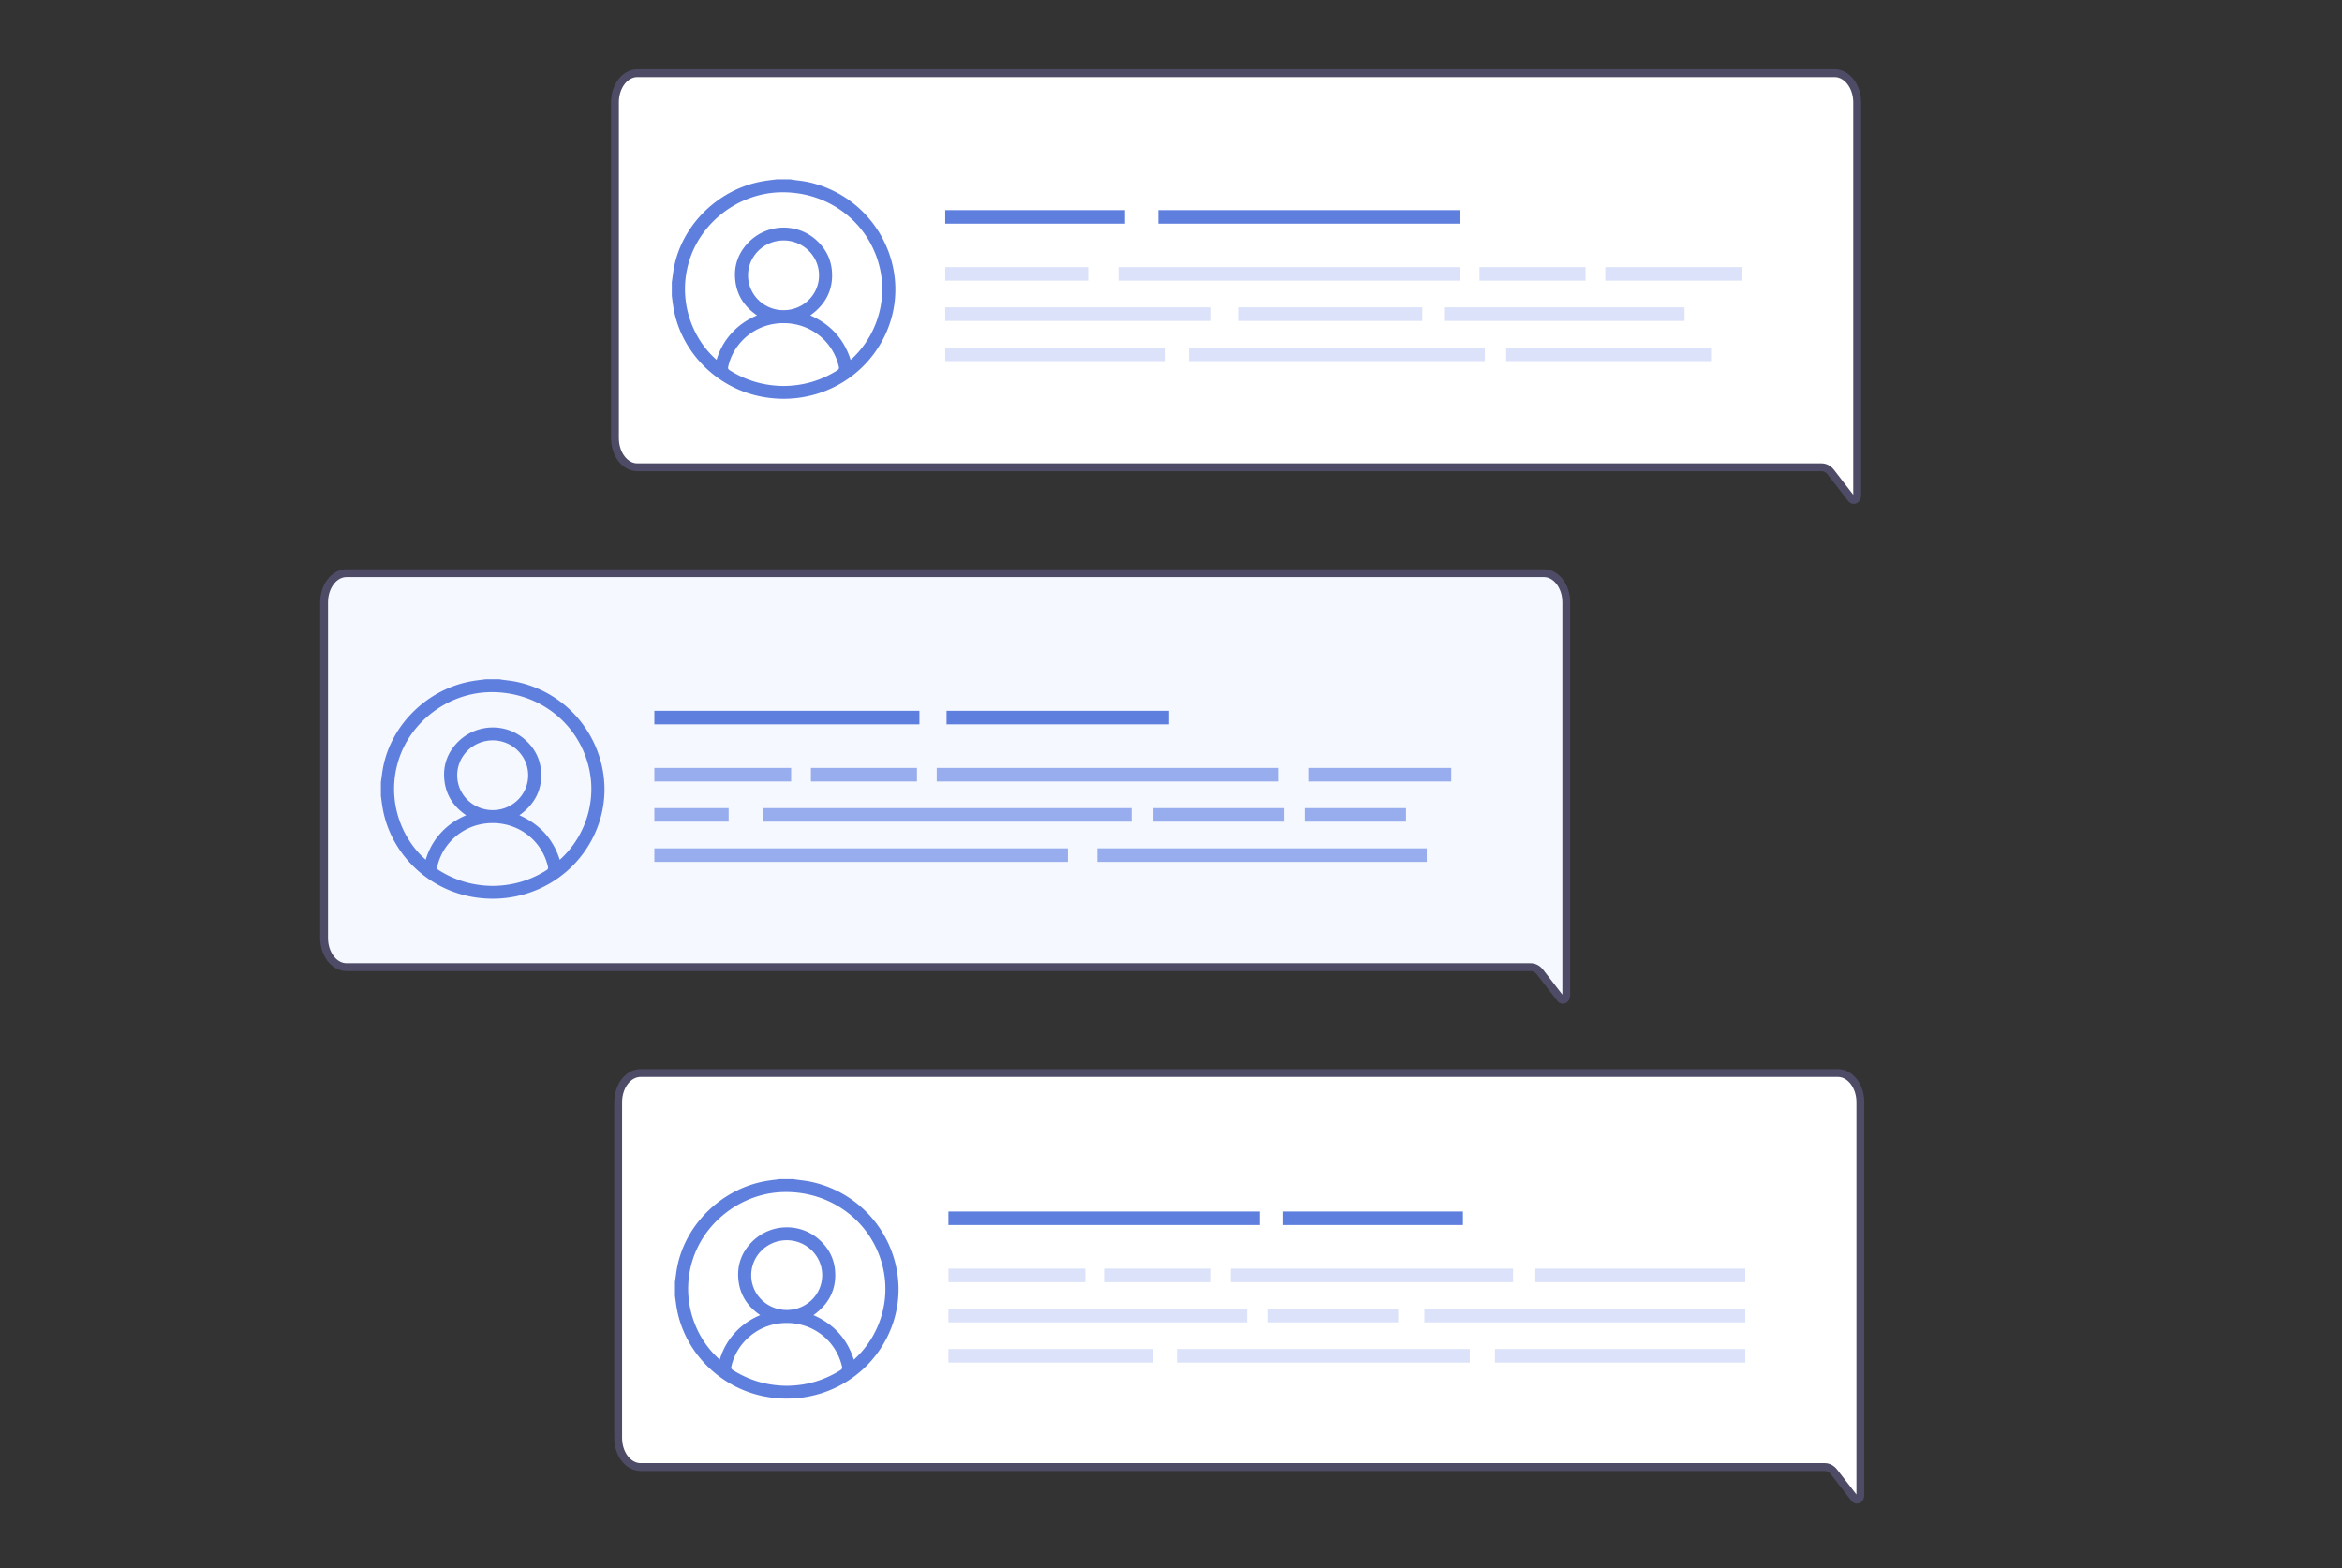 <svg xmlns="http://www.w3.org/2000/svg" width="448" height="300" fill="none" viewBox="0 0 448 300"><rect x="0" y="0" width="448" height="300" fill="#333333" stroke="none"/><path fill="#fff" stroke="#4E4B66" stroke-linecap="round" stroke-linejoin="round" stroke-miterlimit="10" stroke-width="1.5" d="M355.259 19.591V94.8c0 .76-.704 1.132-1.118.605l-3.888-5.038c-.475-.622-1.126-.968-1.795-.968H121.926c-2.367 0-4.293-2.489-4.293-5.565V19.565c0-3.076 1.918-5.565 4.293-5.565h229.022c2.366 0 4.311 2.515 4.311 5.591"/><path fill="#5F7FDF" d="M154.469 34.81c-.95-.2-1.927-.286-2.886-.424a4 4 0 0 1-.36-.07h-2.675c-.8.104-1.601.19-2.393.32-8.533 1.374-15.641 8.21-17.234 16.566-.176.925-.272 1.858-.413 2.791v2.628c.105.769.193 1.538.325 2.307 1.452 8.374 8.103 15.166 16.557 16.903 9.765 2.005 19.469-2.653 23.779-11.442 5.956-12.141-1.293-26.728-14.7-29.58m5.692 36.043c-3.141 1.98-6.572 2.965-10.284 2.99-3.73-.034-7.153-1.028-10.293-3.007-.282-.173-.352-.346-.291-.665.942-4.278 4.531-7.596 8.921-8.227 5.718-.83 10.935 2.662 12.237 8.175.079.337.026.536-.29.734M143.094 52.69c0-3.69 3.026-6.68 6.783-6.689 3.739-.009 6.791 2.981 6.791 6.671.009 3.69-3.017 6.672-6.774 6.672-3.765.008-6.791-2.964-6.8-6.654m19.627 16.168c-1.267-3.975-3.827-6.81-7.724-8.52 2.92-2.083 4.398-4.866 4.143-8.409-.167-2.393-1.223-4.407-3.026-6.023-3.739-3.353-9.536-3.111-13.029.562-1.953 2.056-2.762 4.537-2.419 7.32.334 2.773 1.768 4.925 4.143 6.55-1.9.794-3.51 1.91-4.856 3.387s-2.296 3.18-2.877 5.116c-4.601-3.984-7.548-11.303-5.252-18.865 2.253-7.449 9.352-12.902 17.217-13.178 8.296-.294 15.686 4.51 18.545 12.107 2.762 7.354.44 15.174-4.865 19.953m52.446-28.662h-34.362v2.592h34.362zm64.072 0h-57.684v2.592h57.684z"/><path fill="#DBE2F9" d="M208.138 51.102h-27.333v2.592h27.333zm23.516 7.699h-50.849v2.593h50.849zm-8.71 7.691h-42.139v2.593h42.139zm104.357 0h-39.184v2.593h39.184zm-43.263 0h-56.62v2.593h56.62zm-11.966-7.691h-35.084v2.593h35.084zm50.168 0h-46.002v2.593h46.002zm-18.938-7.699h-20.286v2.592h20.286zm29.94 0h-26.164v2.592h26.164zm-54 0h-65.32v2.592h65.32z"/><path fill="#F5F8FF" stroke="#4E4B66" stroke-linecap="round" stroke-linejoin="round" stroke-miterlimit="10" stroke-width="1.5" d="M299.617 115.225v75.208c0 .76-.704 1.132-1.117.605L294.611 186c-.475-.622-1.126-.968-1.794-.968H66.293c-2.366 0-4.293-2.489-4.293-5.565v-64.251c0-3.076 1.918-5.565 4.293-5.565h229.022c2.367-.009 4.302 2.506 4.302 5.574"/><path fill="#5F7FDF" d="M98.824 130.451c-.95-.198-1.926-.285-2.885-.423a4 4 0 0 1-.36-.069h-2.675c-.8.103-1.601.19-2.393.319-8.534 1.374-15.642 8.21-17.234 16.566-.176.925-.273 1.858-.414 2.792v2.627c.106.769.194 1.538.326 2.307 1.451 8.374 8.102 15.166 16.556 16.903 9.765 2.005 19.469-2.653 23.78-11.441 5.956-12.142-1.285-26.738-14.7-29.581m5.692 36.045c-3.14 1.979-6.571 2.964-10.284 2.99-3.73-.035-7.152-1.029-10.293-3.008-.281-.173-.352-.345-.29-.665.941-4.278 4.53-7.596 8.92-8.227 5.719-.83 10.936 2.662 12.238 8.175.079.337.035.536-.291.735m-17.058-18.165c0-3.69 3.026-6.68 6.783-6.689 3.739-.008 6.791 2.982 6.791 6.672.009 3.69-3.017 6.671-6.773 6.671-3.766.009-6.8-2.964-6.8-6.654m19.618 16.16c-1.267-3.975-3.827-6.81-7.724-8.521 2.921-2.083 4.399-4.865 4.144-8.408-.167-2.394-1.223-4.407-3.027-6.023-3.738-3.353-9.536-3.111-13.028.561-1.954 2.057-2.763 4.537-2.42 7.32.335 2.774 1.769 4.925 4.144 6.55-1.9.795-3.51 1.919-4.856 3.388-1.346 1.477-2.296 3.18-2.877 5.115-4.601-3.983-7.548-11.303-5.252-18.864 2.252-7.449 9.351-12.902 17.216-13.179 8.296-.294 15.686 4.511 18.545 12.107 2.771 7.363.44 15.184-4.865 19.954m68.793-28.499h-50.699v2.593h50.699zm47.736 0h-42.545v2.593h42.545z"/><path fill="#98ADED" d="M250.28 149.509h27.333v-2.592H250.28zm-110.9 5.097h-14.208v2.593h14.208zm64.898 7.692h-79.106v2.592h79.106zm68.649 0h-63.025v2.592h63.025zm-56.49-7.692h-70.441v2.593h70.441zm29.267 0h-25.099v2.593h25.099zm23.256 0h-19.355v2.593h19.355zm-113.844-5.097h20.286v-2.592h-20.286zm-29.943 0h26.163v-2.592h-26.163zm54.007 0h65.32v-2.592h-65.32z"/><path fill="#fff" stroke="#4E4B66" stroke-linecap="round" stroke-linejoin="round" stroke-miterlimit="10" stroke-width="1.5" d="M355.867 210.859v75.208c0 .76-.704 1.132-1.117.605l-3.889-5.038c-.475-.623-1.126-.968-1.794-.968H122.543c-2.366 0-4.293-2.489-4.293-5.565V210.85c0-3.077 1.918-5.565 4.293-5.565h229.022c2.367-.009 4.302 2.506 4.302 5.574"/><path fill="#5F7FDF" d="M155.074 226.085c-.95-.199-1.926-.285-2.885-.423a5 5 0 0 1-.361-.069h-2.674c-.801.103-1.601.19-2.393.319-8.534 1.374-15.642 8.21-17.234 16.566-.176.925-.273 1.858-.414 2.792v2.627c.106.769.194 1.538.326 2.307 1.451 8.374 8.102 15.166 16.556 16.903 9.766 2.005 19.469-2.653 23.78-11.442 5.956-12.141-1.285-26.737-14.701-29.58m5.692 36.044c-3.14 1.979-6.571 2.964-10.284 2.99-3.73-.034-7.152-1.028-10.293-3.007-.281-.173-.352-.346-.29-.665.941-4.278 4.531-7.596 8.92-8.227 5.719-.83 10.936 2.661 12.238 8.175.079.337.026.536-.291.734m-17.067-18.164c0-3.69 3.027-6.68 6.783-6.689 3.739-.009 6.792 2.981 6.792 6.671.008 3.69-3.018 6.672-6.774 6.672-3.766 0-6.792-2.964-6.801-6.654m19.627 16.16c-1.267-3.976-3.827-6.81-7.724-8.521 2.921-2.083 4.399-4.865 4.144-8.408-.167-2.394-1.223-4.408-3.027-6.024-3.738-3.353-9.536-3.111-13.028.562-1.953 2.057-2.763 4.537-2.42 7.32.335 2.773 1.769 4.925 4.144 6.55-1.9.795-3.51 1.91-4.856 3.387s-2.296 3.181-2.877 5.116c-4.601-3.984-7.548-11.303-5.252-18.864 2.252-7.45 9.351-12.902 17.216-13.179 8.296-.294 15.686 4.511 18.545 12.107 2.763 7.363.44 15.183-4.865 19.954m77.655-28.344h-59.567v2.592h59.567zm38.866 0h-34.363v2.592h34.363z"/><path fill="#DBE2F9" d="M293.692 245.296h40.16v-2.592h-40.16zm-21.216 7.688h61.379v-2.592h-61.379zm13.495 7.697h47.884v-2.593h-47.884zm-104.557 0h39.184v-2.593h-39.184zm43.708 0h56.03v-2.593h-56.03zm17.473-7.697h24.87v-2.592h-24.87zm-61.173 0h57.121v-2.592h-57.121zm29.936-7.688h20.287v-2.592h-20.287zm-29.935 0h26.163v-2.592h-26.163zm53.991 0h54.016v-2.592h-54.016z"/></svg>